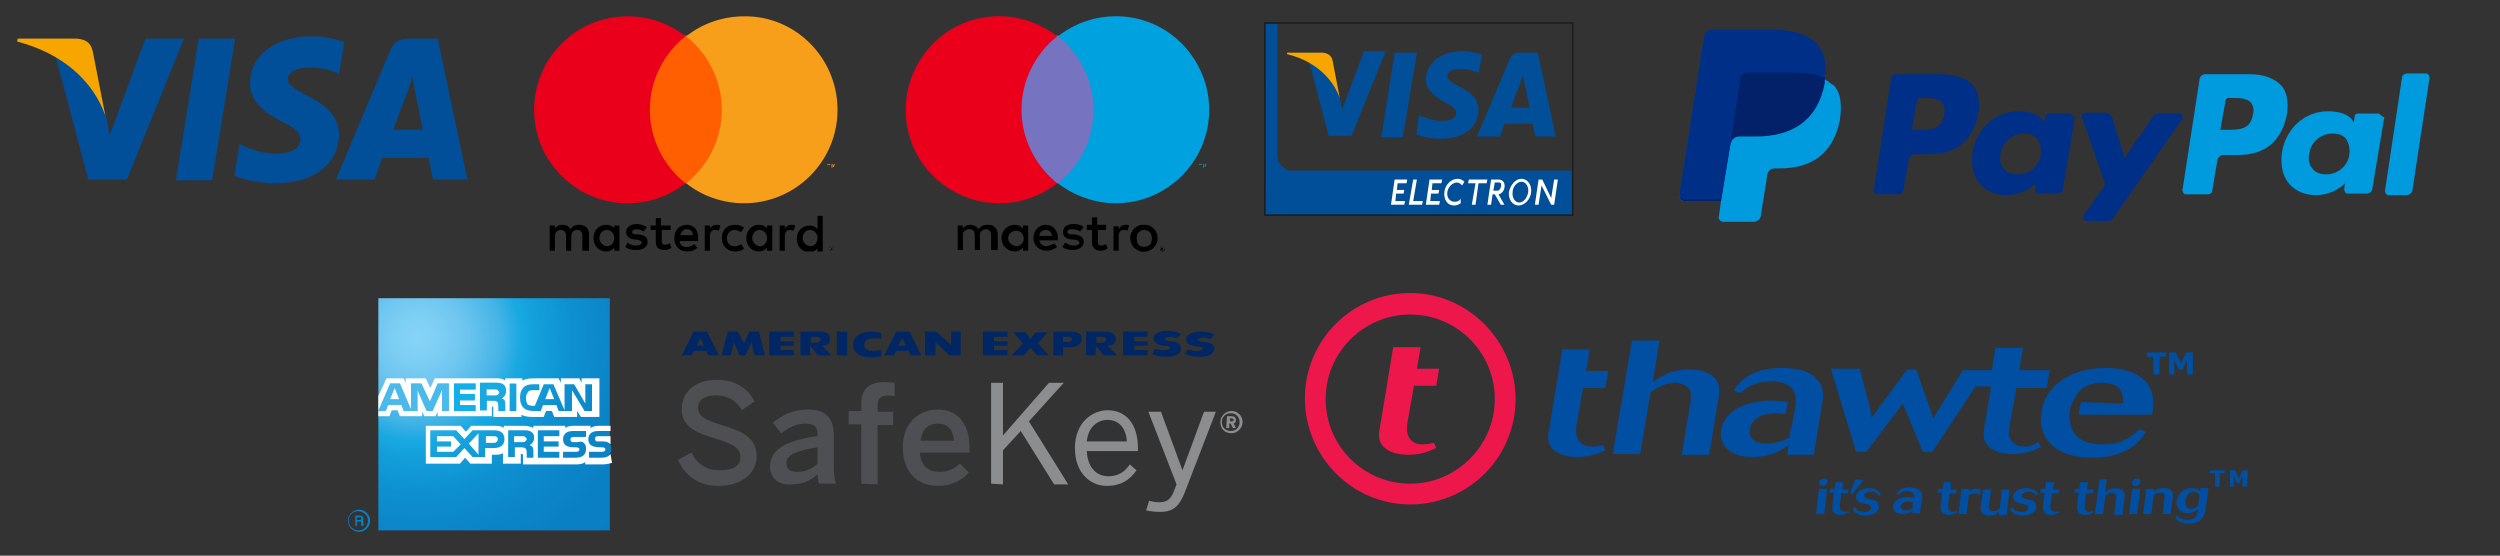 <?xml version="1.0" encoding="utf-8"?>
<!-- Generator: Adobe Illustrator 22.0.1, SVG Export Plug-In . SVG Version: 6.00 Build 0)  -->
<svg version="1.1" id="Layer_1" xmlns="http://www.w3.org/2000/svg" xmlns:xlink="http://www.w3.org/1999/xlink" x="0px" y="0px"
	 viewBox="0 0 337 74.9" style="enable-background:new 0 0 337 74.9;" xml:space="preserve">
<rect x="0" y="0" width="337" height="74.9" fill="#333333" stroke="none"/>
<style type="text/css">
	.st0{fill:#004F98;}
	.st1{fill:#F7A600;}
	.st2{fill:#FFFFFF;}
	.st3{fill:none;stroke:#1D1D1B;stroke-width:0.216;stroke-miterlimit:2.613;}
	.st4{clip-path:url(#SVGID_2_);}
	.st5{clip-path:url(#SVGID_4_);fill:#FF5F00;}
	.st6{clip-path:url(#SVGID_6_);fill:#EB001B;}
	.st7{clip-path:url(#SVGID_8_);fill:#F79E1B;}
	.st8{fill:#7673C0;}
	.st9{fill:#EB001B;}
	.st10{fill:#00A1DF;}
	.st11{fill:#009BDE;}
	.st12{fill:#002F87;}
	.st13{fill:#022169;}
	.st14{fill:#004FA3;}
	.st15{fill:#ED174C;}
	.st16{clip-path:url(#SVGID_10_);fill:url(#SVGID_11_);}
	.st17{fill:#0A7EC2;}
	.st18{fill:#19A9E1;}
	.st19{fill:#12B0E6;}
	.st20{fill:#4ABAEB;}
	.st21{fill:#4D4F53;}
	.st22{fill:#8B8D8E;}
	.st23{fill:#002663;}
</style>
<path class="st0" d="M212,23v6h-41.5l-0.1-25.9h1.8V21c0,1.1,0.9,2,2,2H212L212,23z"/>
<polygon class="st0" points="186.2,18.5 188,7.1 191,7.1 189.1,18.5 "/>
<path class="st0" d="M199.8,7.4c-0.6-0.2-1.5-0.5-2.6-0.5c-2.9,0-4.9,1.5-5,3.8c0,1.6,1.5,2.5,2.6,3.1c1.1,0.6,1.5,0.9,1.5,1.4
	c0,0.8-0.9,1.1-1.8,1.1c-1.2,0-1.8-0.2-2.8-0.6l-0.4-0.2l-0.4,2.6c0.7,0.3,2,0.6,3.3,0.6c3.1,0,5.1-1.5,5.1-3.9
	c0-1.3-0.8-2.3-2.5-3.1c-1-0.5-1.7-0.9-1.7-1.4s0.5-1,1.7-1c1,0,1.7,0.2,2.2,0.4l0.3,0.1L199.8,7.4L199.8,7.4z"/>
<path class="st0" d="M203.7,14.5c0.2-0.7,1.2-3.2,1.2-3.2s0.2-0.7,0.4-1.1l0.2,1c0,0,0.6,2.7,0.7,3.3
	C205.7,14.5,204.3,14.5,203.7,14.5L203.7,14.5z M207.3,7.1H205c-0.7,0-1.2,0.2-1.5,0.9l-4.4,10.4h3.1c0,0,0.5-1.4,0.6-1.7
	c0.3,0,3.3,0,3.8,0c0.1,0.4,0.4,1.7,0.4,1.7h2.7L207.3,7.1L207.3,7.1z"/>
<path class="st0" d="M183.8,7.1l-2.9,7.7l-0.3-1.6c-0.5-1.8-2.2-3.8-4.1-4.8l2.6,9.9h3.1l4.6-11.4h-3L183.8,7.1L183.8,7.1z"/>
<path class="st1" d="M178.2,7.1h-4.7v0.2c3.7,0.9,6.1,3.2,7.1,5.9l-1-5.2C179.4,7.4,178.8,7.1,178.2,7.1L178.2,7.1z"/>
<polygon class="st2" points="187.5,27.6 188,27.6 188,27.6 189.3,27.6 189.4,27.1 188.1,27.1 188.2,26.1 189.2,26.1 189.3,25.6 
	188.3,25.6 188.4,24.7 189.6,24.7 189.7,24.2 188,24.2 "/>
<polygon class="st2" points="192.2,27.6 192.7,27.6 192.7,27.6 194,27.6 194.1,27.1 192.8,27.1 192.9,26.1 193.9,26.1 194,25.6 
	193,25.6 193.1,24.7 194.3,24.7 194.4,24.2 192.7,24.2 "/>
<polygon class="st2" points="189.9,27.6 190.4,27.6 190.4,27.6 191.7,27.6 191.8,27.1 190.5,27.1 191,24.2 190.5,24.2 "/>
<polygon class="st2" points="198.4,27.6 198.9,27.6 198.9,27.6 198.9,27.6 199.3,24.7 200.4,24.7 200.5,24.2 198,24.2 197.9,24.7 
	198.9,24.7 "/>
<path class="st2" d="M200.5,27.6h0.5l0,0l0,0l0.2-1.4h0.3l0.8,1.4h0.5l-0.8-1.4c1-0.2,1.2-2,0-2h-1L200.5,27.6L200.5,27.6z"/>
<path class="st0" d="M201.3,25.7h0.6c0.4,0,0.7-1.1,0.2-1.1h-0.6L201.3,25.7L201.3,25.7z"/>
<path class="st2" d="M205.1,24.1c0.8,0,1.4,0.8,1.3,1.8c-0.1,1-0.9,1.8-1.7,1.8s-1.4-0.8-1.3-1.8C203.6,24.9,204.3,24.1,205.1,24.1
	L205.1,24.1z"/>
<path class="st0" d="M205.1,24.5c0.6,0,1,0.7,0.9,1.4c-0.1,0.7-0.6,1.4-1.2,1.4c-0.6,0-1-0.7-0.9-1.4
	C203.9,25.2,204.5,24.5,205.1,24.5L205.1,24.5z"/>
<polygon class="st2" points="206.9,27.6 207.4,27.6 207.4,27.6 207.4,27.6 207.8,25 209.1,27.6 209.5,27.6 210,24.2 209.5,24.2 
	209.1,26.7 207.9,24.2 207.4,24.2 "/>
<path class="st2" d="M196.5,24.1c0.4,0,0.7,0.2,0.9,0.4l-0.3,0.5c-0.2-0.2-0.4-0.4-0.7-0.4c-0.6,0-1.2,0.6-1.3,1.3
	c-0.1,0.7,0.3,1.3,1,1.3c0.3,0,0.6-0.1,0.8-0.4v0.6c-0.3,0.2-0.6,0.3-0.9,0.3c-0.9,0-1.4-0.8-1.3-1.8
	C194.8,24.9,195.6,24.1,196.5,24.1L196.5,24.1z"/>
<polygon class="st3" points="170.5,3.1 212,3.1 212,29 170.5,29 "/>
<g>
	<polygon class="st0" points="23.7,24.3 26.8,5.2 31.7,5.2 28.6,24.3 	"/>
	<path class="st0" d="M46.4,5.7c-1-0.4-2.5-0.8-4.4-0.8c-4.9,0-8.3,2.6-8.3,6.3c0,2.7,2.4,4.2,4.3,5.2c1.9,0.9,2.5,1.5,2.5,2.4
		c0,1.3-1.5,1.9-3,1.9c-2,0-3-0.3-4.6-1l-0.6-0.3l-0.7,4.3c1.2,0.5,3.3,1,5.5,1c5.2,0,8.5-2.5,8.6-6.5c0-2.2-1.3-3.8-4.1-5.2
		c-1.7-0.9-2.8-1.5-2.8-2.3s0.9-1.6,2.8-1.6c1.6,0,2.8,0.3,3.7,0.7l0.4,0.2L46.4,5.7L46.4,5.7z"/>
	<path class="st0" d="M53,17.5c0.4-1.1,2-5.3,2-5.3s0.4-1.1,0.6-1.8l0.3,1.6c0,0,0.9,4.6,1.1,5.5C56.3,17.5,53.9,17.5,53,17.5
		L53,17.5z M59,5.2h-3.8c-1.2,0-2.1,0.3-2.6,1.6l-7.3,17.4h5.2c0,0,0.8-2.3,1-2.9c0.6,0,5.6,0,6.3,0c0.1,0.7,0.6,2.9,0.6,2.9H63
		L59,5.2L59,5.2z"/>
	<path class="st0" d="M19.6,5.2l-4.8,13l-0.5-2.6c-0.9-3-3.7-6.3-6.8-8l4.4,16.6h5.2l7.7-19L19.6,5.2L19.6,5.2z"/>
	<path class="st1" d="M10.3,5.2H2.4L2.3,5.6c6.2,1.6,10.3,5.4,11.9,10l-1.7-8.7C12.2,5.6,11.4,5.3,10.3,5.2L10.3,5.2z"/>
</g>
<g>
	<g>
		<g>
			<g>
				<defs>
					<rect id="SVGID_1_" x="72" y="2.1" width="40.9" height="31.8"/>
				</defs>
				<clipPath id="SVGID_2_">
					<use xlink:href="#SVGID_1_"  style="overflow:visible;"/>
				</clipPath>
				<path class="st4" d="M79.4,33.7v-2.1c0-0.8-0.5-1.3-1.3-1.3c-0.4,0-0.9,0.1-1.2,0.6c-0.2-0.4-0.6-0.6-1.1-0.6
					c-0.4,0-0.7,0.1-1,0.5v-0.4h-0.7v3.4h0.7v-1.9c0-0.6,0.3-0.9,0.8-0.9s0.7,0.3,0.7,0.9v1.9H77v-1.9c0-0.6,0.3-0.9,0.8-0.9
					s0.7,0.3,0.7,0.9v1.9h0.9V33.7z M90.3,30.4h-1.2v-1h-0.7v1h-0.7V31h0.7v1.5c0,0.8,0.3,1.2,1.2,1.2c0.3,0,0.7-0.1,0.9-0.3
					l-0.2-0.6c-0.2,0.1-0.5,0.2-0.6,0.2c-0.4,0-0.5-0.2-0.5-0.6V31h1.2v-0.6H90.3z M96.6,30.3c-0.4,0-0.7,0.2-0.9,0.5v-0.4H95v3.4
					h0.7v-1.9c0-0.6,0.2-0.9,0.7-0.9c0.1,0,0.3,0,0.5,0.1l0.2-0.7C96.9,30.3,96.7,30.3,96.6,30.3 M87.2,30.6
					c-0.4-0.2-0.8-0.4-1.4-0.4c-0.8,0-1.4,0.4-1.4,1.1c0,0.5,0.4,0.9,1.2,1h0.3c0.4,0.1,0.6,0.2,0.6,0.4c0,0.3-0.3,0.4-0.8,0.4
					s-0.9-0.2-1.1-0.4l-0.3,0.6c0.4,0.3,0.9,0.4,1.5,0.4c1,0,1.5-0.5,1.5-1.1s-0.4-0.9-1.2-1h-0.3c-0.3,0-0.6-0.1-0.6-0.3
					c0-0.2,0.2-0.4,0.6-0.4s0.8,0.2,1,0.3L87.2,30.6z M106.7,30.3c-0.4,0-0.7,0.2-0.9,0.5v-0.4h-0.7v3.4h0.7v-1.9
					c0-0.6,0.2-0.9,0.7-0.9c0.1,0,0.3,0,0.5,0.1l0.2-0.7C107,30.3,106.8,30.3,106.7,30.3 M97.3,32.1c0,1,0.7,1.8,1.8,1.8
					c0.5,0,0.8-0.1,1.2-0.4l-0.4-0.6c-0.3,0.2-0.6,0.3-0.9,0.3c-0.6,0-1-0.4-1-1.1c0-0.6,0.4-1.1,1-1.1c0.3,0,0.6,0.1,0.9,0.3
					l0.4-0.6c-0.4-0.3-0.7-0.4-1.2-0.4C98,30.3,97.3,31,97.3,32.1 M104.1,32.1v-1.7h-0.7v0.4c-0.2-0.3-0.6-0.5-1.1-0.5
					c-0.9,0-1.7,0.7-1.7,1.8c0,1,0.7,1.8,1.7,1.8c0.5,0,0.8-0.2,1.1-0.5v0.4h0.7V32.1z M101.4,32.1c0-0.6,0.4-1.1,1-1.1s1,0.5,1,1.1
					c0,0.6-0.4,1.1-1,1.1C101.8,33.1,101.4,32.6,101.4,32.1 M92.6,30.3c-1,0-1.7,0.7-1.7,1.8c0,1.1,0.7,1.8,1.7,1.8
					c0.5,0,1-0.1,1.4-0.5l-0.4-0.5c-0.3,0.2-0.6,0.4-1,0.4c-0.5,0-0.9-0.2-1-0.8h2.5c0-0.1,0-0.2,0-0.3C94.2,31,93.5,30.3,92.6,30.3
					 M92.6,30.9c0.5,0,0.8,0.3,0.8,0.8h-1.7C91.8,31.3,92.1,30.9,92.6,30.9 M110.9,32.1v-3h-0.7v1.8c-0.2-0.3-0.6-0.5-1.1-0.5
					c-0.9,0-1.7,0.7-1.7,1.8c0,1,0.7,1.8,1.7,1.8c0.5,0,0.8-0.2,1.1-0.5v0.4h0.7V32.1z M108.2,32.1c0-0.6,0.4-1.1,1-1.1s1,0.5,1,1.1
					c0,0.6-0.4,1.1-1,1.1C108.6,33.1,108.2,32.6,108.2,32.1 M83.5,32.1v-1.7h-0.7v0.4c-0.2-0.3-0.6-0.5-1.1-0.5
					c-0.9,0-1.7,0.7-1.7,1.8c0,1,0.7,1.8,1.7,1.8c0.5,0,0.8-0.2,1.1-0.5v0.4h0.7V32.1z M80.8,32.1c0-0.6,0.4-1.1,1-1.1s1,0.5,1,1.1
					c0,0.6-0.4,1.1-1,1.1C81.2,33.1,80.8,32.6,80.8,32.1 M112.1,33.2L112.1,33.2c0.1,0,0.2,0,0.2,0.1l0.1,0.1v0.1v0.1
					c0,0,0,0.1-0.1,0.1l-0.1,0.1h-0.1H112c0,0-0.1,0-0.1-0.1l-0.1-0.1v-0.1v-0.1c0,0,0-0.1,0.1-0.1S112,33.2,112.1,33.2L112.1,33.2
					 M112.1,33.8L112.1,33.8c0.1,0,0.2,0,0.2-0.1c0,0,0-0.1,0.1-0.1v-0.1v-0.1c0,0,0-0.1-0.1-0.1c0,0-0.1,0-0.1-0.1h-0.1H112
					c0,0-0.1,0-0.1,0.1s0,0.1-0.1,0.1v0.1v0.1c0,0,0,0.1,0.1,0.1C111.9,33.7,112,33.7,112.1,33.8L112.1,33.8 M112.1,33.4
					C112.2,33.4,112.2,33.4,112.1,33.4C112.2,33.4,112.2,33.5,112.1,33.4c0.1,0.1,0.1,0.1,0.1,0.2c0,0,0,0-0.1,0l0.1,0.1h-0.1
					l-0.1-0.1l0,0v0.1l0,0L112.1,33.4C112,33.4,112.1,33.4,112.1,33.4z M112.1,33.5L112.1,33.5L112.1,33.5
					C112.2,33.6,112.2,33.6,112.1,33.5L112.1,33.5L112.1,33.5C112.2,33.5,112.1,33.5,112.1,33.5L112.1,33.5z"/>
			</g>
		</g>
	</g>
	<g>
		<g>
			<g>
				<defs>
					<rect id="SVGID_3_" x="72" y="2.1" width="40.9" height="31.8"/>
				</defs>
				<clipPath id="SVGID_4_">
					<use xlink:href="#SVGID_3_"  style="overflow:visible;"/>
				</clipPath>
				<rect x="86.9" y="4.8" class="st5" width="11" height="19.9"/>
			</g>
		</g>
	</g>
	<g>
		<g>
			<g>
				<defs>
					<rect id="SVGID_5_" x="72" y="2.1" width="40.9" height="31.8"/>
				</defs>
				<clipPath id="SVGID_6_">
					<use xlink:href="#SVGID_5_"  style="overflow:visible;"/>
				</clipPath>
				<path class="st6" d="M87.6,14.8c0-4,1.9-7.6,4.8-9.9c-2.1-1.7-4.9-2.7-7.8-2.7c-7,0-12.6,5.7-12.6,12.6c0,7,5.7,12.6,12.6,12.6
					c2.9,0,5.7-1,7.8-2.7C89.5,22.4,87.6,18.8,87.6,14.8"/>
			</g>
		</g>
	</g>
	<g>
		<g>
			<g>
				<defs>
					<rect id="SVGID_7_" x="72" y="2.1" width="40.9" height="31.8"/>
				</defs>
				<clipPath id="SVGID_8_">
					<use xlink:href="#SVGID_7_"  style="overflow:visible;"/>
				</clipPath>
				<path class="st7" d="M112.9,14.8c0,7-5.7,12.6-12.6,12.6c-2.9,0-5.7-1-7.8-2.7c2.9-2.3,4.8-5.9,4.8-9.9s-1.9-7.6-4.8-9.9
					c2.1-1.7,4.9-2.7,7.8-2.7C107.2,2.1,112.9,7.8,112.9,14.8 M111.7,22.6v-0.4h0.2v-0.1h-0.4v0.1h0.2L111.7,22.6L111.7,22.6z
					 M112.5,22.6v-0.5h-0.1l-0.1,0.3l-0.1-0.3h-0.1v0.5h0.1v-0.4l0.1,0.3h0.1l0.1-0.3V22.6L112.5,22.6z"/>
			</g>
		</g>
	</g>
</g>
<path d="M134.5,33.7v-2.1c0-0.7-0.5-1.3-1.2-1.3c-0.1,0-0.1,0-0.2,0c-0.5,0-0.9,0.2-1.2,0.6c-0.2-0.4-0.7-0.6-1.1-0.6
	c-0.4,0-0.8,0.2-1,0.5v-0.4h-0.7v3.3h0.7v-1.9c-0.1-0.4,0.2-0.8,0.7-0.9c0.1,0,0.1,0,0.2,0c0.5,0,0.7,0.3,0.7,0.9v1.9h0.7v-1.9
	c-0.1-0.4,0.2-0.8,0.7-0.9h0.1c0.5,0,0.7,0.3,0.7,0.9v1.9H134.5z M138.6,32.1v-1.7h-0.7v0.4c-0.3-0.3-0.6-0.5-1.1-0.5
	c-1,0-1.8,0.8-1.8,1.8c0,1,0.8,1.8,1.8,1.8c0.4,0,0.8-0.2,1.1-0.5v0.4h0.7V32.1z M135.9,32.1c0-0.6,0.5-1,1.1-1s1,0.5,1,1.1
	c0,0.5-0.5,1-1,1C136.4,33.1,135.9,32.7,135.9,32.1L135.9,32.1L135.9,32.1z M154.2,30.3c0.2,0,0.5,0,0.7,0.1s0.4,0.2,0.6,0.4
	c0.2,0.2,0.3,0.3,0.4,0.6c0.2,0.4,0.2,1,0,1.4c-0.1,0.2-0.2,0.4-0.4,0.6c-0.2,0.2-0.4,0.3-0.6,0.4c-0.5,0.2-1,0.2-1.4,0
	c-0.2-0.1-0.4-0.2-0.6-0.4c-0.2-0.2-0.3-0.3-0.4-0.6c-0.2-0.4-0.2-1,0-1.4c0.1-0.2,0.2-0.4,0.4-0.6s0.4-0.3,0.6-0.4
	C153.7,30.3,153.9,30.3,154.2,30.3L154.2,30.3z M154.2,31c-0.1,0-0.3,0-0.4,0.1c-0.1,0.1-0.2,0.1-0.3,0.2s-0.2,0.2-0.2,0.4
	c-0.1,0.3-0.1,0.6,0,0.9c0,0.1,0.1,0.3,0.2,0.4c0.1,0.1,0.2,0.2,0.3,0.2c0.3,0.1,0.6,0.1,0.8,0c0.1,0,0.3-0.1,0.4-0.2
	c0.1-0.1,0.2-0.2,0.2-0.4c0.1-0.3,0.1-0.6,0-0.9c0-0.1-0.1-0.3-0.2-0.4c-0.1-0.1-0.2-0.2-0.4-0.2C154.5,31,154.3,31,154.2,31
	L154.2,31z M142.6,32.1c0-1.1-0.7-1.8-1.6-1.8c-1,0-1.7,0.8-1.7,1.8c0,1,0.8,1.7,1.8,1.7c0.5,0,1-0.2,1.4-0.5l-0.4-0.5
	c-0.3,0.2-0.6,0.3-1,0.4c-0.5,0-0.9-0.3-1-0.8h2.5C142.6,32.2,142.6,32.2,142.6,32.1z M140.1,31.8c0-0.5,0.4-0.8,0.9-0.8
	s0.8,0.4,0.8,0.8l0,0H140.1z M145.6,31.2c-0.3-0.2-0.7-0.3-1.1-0.3c-0.4,0-0.6,0.1-0.6,0.4c0,0.2,0.3,0.3,0.6,0.3h0.4
	c0.7,0.1,1.2,0.4,1.2,1s-0.6,1.1-1.5,1.1c-0.5,0-1-0.1-1.4-0.4l0.4-0.6c0.3,0.2,0.7,0.4,1.1,0.4c0.5,0,0.8-0.1,0.8-0.4
	c0-0.2-0.2-0.3-0.6-0.4h-0.4c-0.8-0.1-1.2-0.4-1.2-1c0-0.7,0.5-1.1,1.4-1.1c0.5,0,1,0.1,1.4,0.4L145.6,31.2z M149.1,31H148v1.5
	c0,0.4,0.1,0.6,0.5,0.6c0.2,0,0.4-0.1,0.6-0.2l0.2,0.6c-0.3,0.2-0.6,0.3-0.9,0.3c-0.9,0-1.2-0.5-1.2-1.2V31h-0.7v-0.7h0.7v-1h0.7v1
	h1.2V31z M151.7,30.3c0.2,0,0.4,0,0.5,0.1l-0.2,0.7c-0.1-0.1-0.3-0.1-0.5-0.1c-0.5,0-0.7,0.3-0.7,0.9v1.9h-0.7v-3.3h0.7v0.4
	C151,30.5,151.3,30.3,151.7,30.3L151.7,30.3z M156.7,33.2h0.1c0,0,0.1,0,0.1,0.1l0.1,0.1c0,0.1,0,0.2,0,0.3c0,0,0,0.1-0.1,0.1
	l-0.1,0.1h-0.1c-0.1,0-0.3-0.1-0.3-0.2c0-0.1,0-0.2,0-0.3c0,0,0-0.1,0.1-0.1L156.7,33.2C156.6,33.3,156.7,33.2,156.7,33.2
	L156.7,33.2z M156.7,33.8h0.1c0,0,0.1,0,0.1-0.1c0.1-0.1,0.1-0.3,0-0.4c0,0,0,0-0.1-0.1h-0.1h-0.1c0,0-0.1,0-0.1,0.1
	c-0.1,0.1-0.1,0.3,0,0.4C156.6,33.8,156.6,33.8,156.7,33.8L156.7,33.8z M156.7,33.4C156.8,33.4,156.8,33.4,156.7,33.4
	c0.1,0,0.1,0.1,0.1,0.1s0,0,0,0.1c0,0,0,0-0.1,0l0.1,0.1h-0.1l-0.1-0.1l0,0v0.1h-0.1v-0.3L156.7,33.4z M156.7,33.5L156.7,33.5
	L156.7,33.5c0.1,0.1,0.1,0.1,0.1,0.1l0,0l0,0C156.8,33.5,156.7,33.5,156.7,33.5L156.7,33.5z"/>
<g id="_Group_">
	<rect x="137" y="4.8" class="st8" width="11" height="19.9"/>
	<path id="_Path_" class="st9" d="M137.7,14.8c0-3.9,1.8-7.5,4.8-9.9C137,0.6,129.1,1.5,124.8,7s-3.4,13.4,2.1,17.7
		c4.6,3.6,11,3.6,15.6,0C139.5,22.3,137.7,18.6,137.7,14.8z"/>
	<path class="st10" d="M161.8,22.6v-0.4h0.2v-0.1h-0.4v0.1h0.2V22.6L161.8,22.6z M162.6,22.6v-0.5h-0.1l-0.1,0.4l-0.1-0.4h-0.1v0.5
		h0.1v-0.4l0.1,0.3h0.1l0.1-0.3V22.6L162.6,22.6z"/>
	<path class="st10" d="M163,14.8c0,7-5.7,12.6-12.6,12.6c-2.8,0-5.6-1-7.8-2.7c5.5-4.3,6.4-12.2,2.1-17.7c-0.6-0.8-1.3-1.5-2.1-2.1
		c5.5-4.3,13.4-3.4,17.7,2.1C162,9.2,163,11.9,163,14.8L163,14.8z"/>
</g>
<g>
	<g>
		<g>
			<g>
				<path class="st11" d="M303.1,10h-5.8c-0.4,0-0.8,0.3-0.8,0.7l-2.3,14.9c0,0.3,0.2,0.6,0.4,0.6h3c0.3,0,0.6-0.2,0.6-0.4l0.7-4.2
					c0.1-0.4,0.4-0.7,0.8-0.7h1.9c3.8,0,6-1.9,6.7-5.6c0.2-1.6,0-2.9-0.8-3.8C306.5,10.5,305.1,10,303.1,10z M303.7,15.4
					c-0.3,2.1-1.9,2.1-3.5,2.1h-0.9l0.7-3.9c0-0.2,0.2-0.4,0.4-0.4h0.4c1,0,2,0,2.6,0.6C303.7,14.2,303.9,14.7,303.7,15.4z"/>
				<path class="st12" d="M261.5,10h-5.8c-0.4,0-0.8,0.3-0.8,0.7l-2.3,14.9c0,0.3,0.2,0.6,0.4,0.6h2.8c0.4,0,0.8-0.3,0.8-0.7l0.7-4
					c0.1-0.4,0.4-0.7,0.8-0.7h1.9c3.8,0,6-1.9,6.7-5.6c0.2-1.6,0-2.9-0.8-3.8C264.9,10.5,263.5,10,261.5,10z M262.1,15.4
					c-0.3,2.1-1.9,2.1-3.5,2.1h-0.9l0.7-3.9c0-0.2,0.2-0.4,0.4-0.4h0.4c1,0,2,0,2.6,0.6C262.1,14.2,262.2,14.7,262.1,15.4z"/>
				<path class="st12" d="M278.9,15.3h-2.8c-0.2,0-0.4,0.2-0.4,0.4l-0.1,0.8l-0.2-0.3c-0.6-0.9-2-1.2-3.3-1.2
					c-3.1,0-5.7,2.3-6.2,5.6c-0.2,1.7,0.1,3.2,1,4.2c0.9,1,2.1,1.5,3.6,1.5c2.5,0,3.9-1.6,3.9-1.6l-0.1,0.8c0,0.3,0.2,0.6,0.4,0.6
					h2.6c0.4,0,0.8-0.3,0.8-0.7l1.6-9.6C279.4,15.7,279.2,15.3,278.9,15.3z M275.1,20.8c-0.2,1.6-1.6,2.7-3.1,2.7
					c-0.8,0-1.5-0.2-1.9-0.8c-0.4-0.4-0.6-1.2-0.4-2c0.2-1.6,1.6-2.7,3.1-2.7c0.8,0,1.5,0.2,1.9,0.8C275,19.3,275.2,20,275.1,20.8z"
					/>
				<path class="st11" d="M320.6,15.3h-2.8c-0.2,0-0.4,0.2-0.4,0.4l-0.1,0.8l-0.2-0.3c-0.6-0.9-2-1.2-3.3-1.2
					c-3.1,0-5.7,2.3-6.2,5.6c-0.2,1.7,0.1,3.2,1,4.2c0.9,1,2.1,1.5,3.6,1.5c2.5,0,3.9-1.6,3.9-1.6l-0.1,0.8c0,0.3,0.2,0.6,0.4,0.6
					h2.6c0.4,0,0.8-0.3,0.8-0.7l1.6-9.6C321,15.7,320.8,15.3,320.6,15.3z M316.7,20.8c-0.2,1.6-1.6,2.7-3.1,2.7
					c-0.8,0-1.5-0.2-1.9-0.8c-0.4-0.4-0.6-1.2-0.4-2c0.2-1.6,1.6-2.7,3.1-2.7c0.8,0,1.5,0.2,1.9,0.8C316.6,19.3,316.8,20,316.7,20.8
					z"/>
				<path class="st12" d="M293.8,15.3H291c-0.2,0-0.6,0.1-0.7,0.3l-3.9,5.7l-1.7-5.5c-0.1-0.3-0.4-0.6-0.8-0.6h-2.8
					c-0.3,0-0.6,0.3-0.4,0.7l3.1,9l-2.9,4.1c-0.2,0.3,0,0.8,0.4,0.8h2.8c0.2,0,0.6-0.1,0.7-0.3l9.4-13.5
					C294.4,15.8,294.1,15.3,293.8,15.3z"/>
				<path class="st11" d="M323.8,10.4l-2.3,15.3c0,0.3,0.2,0.6,0.4,0.6h2.5c0.4,0,0.8-0.3,0.8-0.7l2.3-15.1c0-0.3-0.2-0.6-0.4-0.6
					h-2.7C324,10,323.8,10.2,323.8,10.4z"/>
			</g>
		</g>
	</g>
</g>
<g>
	<path class="st11" d="M246,10.7c0.3-2,0-3.3-1.1-4.6c-1.2-1.3-3.3-1.9-6.1-1.9h-8c-0.6,0-1,0.4-1.1,1l-3.3,21.1
		c-0.1,0.4,0.2,0.8,0.7,0.8h4.9l-0.3,2.1c-0.1,0.3,0.2,0.7,0.6,0.7h4.1c0.4,0,0.9-0.3,1-0.9v-0.2l0.8-5v-0.2c0.1-0.4,0.4-0.9,1-0.9
		h0.7c4,0,7.1-1.7,8.1-6.4c0.3-2,0.2-3.7-0.8-4.8C246.8,11.3,246.5,11,246,10.7L246,10.7"/>
	<path class="st13" d="M246,10.7c0.3-2,0-3.3-1.1-4.6c-1.2-1.3-3.3-1.9-6.1-1.9h-8c-0.6,0-1,0.4-1.1,1l-3.3,21.1
		c-0.1,0.4,0.2,0.8,0.7,0.8h4.9l1.3-7.9v0.2c0.1-0.6,0.6-1,1.1-1h2.3c4.6,0,8.3-1.9,9.3-7.3C245.9,11.1,246,10.9,246,10.7"/>
	<path class="st12" d="M234.6,10.7c0-0.3,0.2-0.6,0.6-0.8c0.1-0.1,0.2-0.1,0.4-0.1h6.2c0.8,0,1.5,0,2.1,0.1c0.2,0,0.3,0.1,0.6,0.1
		c0.2,0,0.3,0.1,0.4,0.1c0.1,0,0.1,0,0.2,0.1c0.3,0.1,0.6,0.2,0.9,0.3c0.3-2,0-3.3-1.1-4.6c-1.2-1.3-3.3-1.9-6.1-1.9h-8
		c-0.6,0-1,0.4-1.1,1l-3.3,21.1c-0.1,0.4,0.2,0.8,0.7,0.8h4.9l1.3-7.8L234.6,10.7z"/>
</g>
<path class="st14" d="M230.4,50.4c-0.7-0.4-1.6-0.6-2.7-0.6c-2.6,0-4.2,1.2-4.9,1.7l0.9-5.6H220l-2.6,15.3h3.7l1.4-8.3
	c0.9-0.7,2.1-1.3,3.3-1.3c0.6,0,1.2,0.2,1.6,0.5c0.7,0.6,0.6,1.5,0.4,2.6l-1.1,6.6h3.7l1.2-7.3C231.8,52.9,232.1,51.3,230.4,50.4z
	 M240.2,49.6c-4.3,0-5.7,1.9-6.5,3l0.9,0.4c0.7-0.6,1.8-1.6,4.2-1.6c1.1,0,2.6,0.3,3.1,1.5c0.2,0.5,0.2,1,0.1,1.4h0.1l-0.6,3.4h-0.1
	l-0.2,1.3c-0.8,0.4-1.8,0.8-3.1,0.8c-1.9,0-2.4-1-2.2-2c0.2-1.4,1.8-2.1,3.5-2.1c0.5,0,0.9,0.1,1.3,0.1l0.3-1.6
	c-0.7-0.1-1.4-0.2-2.3-0.2c-3.3,0-6.3,1.4-6.7,4c-0.3,2,1.2,3.6,4.2,3.6c2.7,0,4.2-1.1,4.9-1.6l-0.2,1.3h3.6l1.1-6.7
	c0.2-1,0.4-2.5-0.8-3.6C244.1,50.2,242.7,49.6,240.2,49.6z M272.9,60.2c-0.3,0-1.4,0-1.9-1c-0.2-0.4-0.3-0.8-0.1-1.8l0.9-5.1h4.1
	l0.4-2.4h-4.1l0.5-3H269l-0.5,3h-3.9l-3.4,5.5l-0.6,1c-0.2-0.6-0.2-0.7-0.4-1.2l-1.9-5.4h-1.2l-4.8,6.5c-0.1-0.5-0.1-0.7-0.2-1.2
	l-1.4-5.4h-3.9l3.4,11.2h1.4l4.9-6.5l2.7,6.5h1.3l5.8-8.8h2.1l-0.9,5.5c-0.2,1-0.2,2,0.7,2.7c0.9,0.8,2.4,0.9,3.1,0.9
	c1.8,0,2.9-0.5,3.8-0.9l-0.3-0.7C273.9,60.1,273.5,60.2,272.9,60.2z M280.6,54.2c0,0.1-0.2,0.3-0.3,1c0,0.3-0.1,0.5-0.1,0.7h9.9
	c0.2-1.2,0.5-3.3-1.2-4.8c-1.5-1.3-3.7-1.5-5-1.5c-5.1,0-8.2,2.6-8.7,5.9c-0.6,3.4,1.7,6.2,6.8,6.2c4.9,0,6.5-2.3,7.3-3.5l-0.9-0.3
	c-1.1,1-2.4,2-5,2c-3.8,0-4.3-2.2-4.4-3.4c0,0-0.1-0.3,0-1c0.1-0.8,0.3-1.1,0.3-1.1c0.6-1.3,1.4-2.8,4.1-2.8c2.8,0,2.8,1.8,2.8,2.8
	L280.6,54.2L280.6,54.2z M214.3,47.1h-3.7L208.8,58c-0.2,1-0.2,2,0.7,2.7c0.9,0.8,2.4,0.9,3.1,0.9c1.8,0,2.9-0.5,3.8-0.9l-0.3-0.7
	c-0.5,0.1-0.9,0.2-1.5,0.2c-0.3,0-1.4,0-1.9-1c-0.2-0.4-0.3-0.8-0.2-1.8l0.9-5.1h3l0.4-2.3h-3L214.3,47.1z"/>
<path class="st15" d="M190.1,39.5c-7.9,0-14.2,6.4-14.2,14.2S182.2,68,190.1,68c7.9,0,14.2-6.4,14.2-14.2S197.9,39.5,190.1,39.5z
	 M190.1,65.2c-6.3,0-11.4-5.1-11.4-11.4s5.1-11.4,11.4-11.4c6.3,0,11.4,5.1,11.4,11.4C201.5,60,196.4,65.2,190.1,65.2z M191.5,46.8
	h-3.7L186,57.7c-0.2,1-0.2,2,0.7,2.7c0.9,0.8,2.4,0.9,3.1,0.9c1.8,0,2.9-0.5,3.8-0.9l-0.3-0.7c-0.5,0.1-0.9,0.2-1.5,0.2
	c-0.3,0-1.4,0-1.9-1c-0.2-0.4-0.3-0.8-0.2-1.8l0.9-5.1h3l0.4-2.3h-3L191.5,46.8z"/>
<path class="st14" d="M292,48.1h-0.9v2.4h-0.8v-2.4h-0.9v-0.6h2.6L292,48.1L292,48.1z M295.6,50.5h-0.8v-2l-0.6,1.3h-0.5l-0.6-1.3v2
	h-0.7v-3h0.9L294,49l0.7-1.5h0.9V50.5L295.6,50.5z"/>
<path class="st14" d="M299.9,63.8h-0.7v1.8h-0.6v-1.8h-0.7v-0.4h2L299.9,63.8L299.9,63.8z M302.9,65.6h-0.6v-1.5l-0.4,1h-0.4l-0.4-1
	v1.5h-0.5v-2.2h0.7l0.5,1.1l0.5-1.1h0.7L302.9,65.6L302.9,65.6z"/>
<path class="st14" d="M245.9,64.5c-0.3,0-0.6,0.2-0.7,0.5c0,0.1,0,0.3,0.1,0.4s0.2,0.1,0.4,0.1c0.3,0,0.6-0.2,0.6-0.5
	C246.5,64.7,246.2,64.5,245.9,64.5z M244.8,69.3h1.1l0.4-3.4h-1.1L244.8,69.3z M248.5,65h-1.1l-0.1,0.9h-0.6l-0.1,0.5h0.6l-0.2,1.9
	c0,0.3,0,0.6,0.2,0.8c0.3,0.3,0.7,0.3,0.9,0.3c0.5,0,0.8-0.2,1.1-0.3l-0.1-0.2c-0.1,0-0.2,0.1-0.4,0.1c-0.1,0-0.4,0-0.6-0.3
	c-0.1-0.1-0.1-0.3-0.1-0.5l0.2-1.7h0.9l0.1-0.5h-0.9L248.5,65z M250.1,64.6l-0.7,1.9l0.3,0.1l1.5-1.9L250.1,64.6L250.1,64.6z
	 M252.2,66.3c0.8,0,1,0.3,1,0.5l0.3-0.1c0-0.1,0-0.3-0.3-0.5c-0.2-0.2-0.6-0.4-1.2-0.4c-1.2,0-1.8,0.6-1.8,1.1
	c-0.1,0.6,0.5,0.8,0.7,0.9s0.4,0.1,0.5,0.1c0.5,0.1,0.8,0.2,0.8,0.4c0,0.1,0,0.1,0,0.2c0,0,0,0.3-0.5,0.5c-0.1,0-0.3,0-0.4,0
	c-0.4,0-0.8-0.1-1-0.3c-0.1-0.1-0.1-0.2-0.2-0.3l-0.3,0.1c0,0.2,0,0.4,0.3,0.6c0.2,0.1,0.5,0.4,1.3,0.4c1.2,0,1.8-0.5,1.9-1.1
	c0-0.3-0.1-0.5-0.2-0.7c-0.2-0.2-0.5-0.3-0.7-0.3c-0.1,0-0.3-0.1-0.4-0.1c-0.3-0.1-0.7-0.2-0.7-0.5
	C251.3,66.5,251.6,66.3,252.2,66.3z M263,65h-1l-0.1,0.9h-0.6l-0.1,0.5h0.6l-0.2,1.9c0,0.3,0,0.6,0.2,0.8c0.3,0.3,0.7,0.3,0.9,0.3
	c0.5,0,0.8-0.2,1.1-0.3l-0.1-0.2c-0.1,0-0.2,0.1-0.4,0.1c-0.1,0-0.4,0-0.6-0.3c-0.1-0.1-0.1-0.3-0.1-0.5l0.2-1.7h0.9l0.1-0.5h-0.9
	L263,65z M265.4,66.3l0.1-0.4h-1.1l-0.4,3.4h1.1l0.3-2.6c0.2-0.1,0.4-0.2,0.8-0.2c0.3,0,0.5,0.1,0.7,0.2l0.1-0.8c-0.1,0-0.2,0-0.3,0
	C266,65.8,265.6,66.1,265.4,66.3z M269.6,68.5c-0.2,0.2-0.5,0.4-0.9,0.4c-0.5,0-0.7-0.3-0.6-0.7l0.3-2.2h-1.1l-0.3,2.3
	c0,0.3-0.1,1.2,1.2,1.2c0.7,0,1.1-0.3,1.3-0.5l-0.1,0.4h1.1l0.4-3.4h-1.1L269.6,68.5z M273.4,66.3c0.8,0,1,0.3,1,0.5l0.3-0.1
	c0-0.1,0-0.3-0.3-0.5c-0.2-0.2-0.6-0.4-1.2-0.4c-1.2,0-1.8,0.6-1.8,1.1c-0.1,0.6,0.5,0.8,0.7,0.9s0.4,0.1,0.5,0.1
	c0.5,0.1,0.8,0.2,0.8,0.4c0,0.1,0,0.1,0,0.2c0,0,0,0.3-0.5,0.5c-0.1,0-0.3,0-0.4,0c-0.4,0-0.8-0.1-1-0.3c-0.1-0.1-0.1-0.2-0.2-0.3
	l-0.3,0.1c0,0.2,0,0.4,0.3,0.6c0.2,0.1,0.5,0.4,1.3,0.4c1.2,0,1.8-0.5,1.9-1.1c0-0.3-0.1-0.5-0.2-0.7c-0.2-0.2-0.5-0.3-0.7-0.3
	c-0.1,0-0.3-0.1-0.4-0.1c-0.3-0.1-0.7-0.2-0.7-0.5C272.6,66.5,272.9,66.3,273.4,66.3z M276.9,65h-1.1l-0.1,0.9h-0.6l-0.1,0.5h0.6
	l-0.2,1.9c0,0.3,0,0.6,0.2,0.8c0.3,0.3,0.7,0.3,0.9,0.3c0.5,0,0.8-0.2,1.1-0.3l-0.1-0.2c-0.1,0-0.2,0.1-0.4,0.1
	c-0.1,0-0.4,0-0.6-0.3c-0.1-0.1-0.1-0.3-0.1-0.5l0.2-1.7h0.9l0.1-0.5h-0.9L276.9,65z M281.5,65h-1.1l-0.1,0.9h-0.6l-0.1,0.5h0.6
	l-0.2,1.9c0,0.3,0,0.6,0.2,0.8c0.3,0.3,0.7,0.3,0.9,0.3c0.5,0,0.8-0.2,1.1-0.3l-0.1-0.2c-0.1,0-0.2,0.1-0.4,0.1
	c-0.1,0-0.4,0-0.6-0.3c-0.1-0.1-0.1-0.3-0.1-0.5l0.2-1.7h0.9l0.1-0.5h-0.9L281.5,65z M286,66c-0.2-0.1-0.5-0.2-0.8-0.2
	c-0.7,0-1.2,0.4-1.4,0.5l0.2-1.7h-1l-0.6,4.7h1.1l0.3-2.5c0.3-0.2,0.6-0.4,0.9-0.4c0.2,0,0.3,0.1,0.4,0.2c0.2,0.2,0.2,0.5,0.1,0.8
	l-0.2,2h1.1l0.3-2.2C286.4,66.7,286.5,66.3,286,66z M288.1,64.5c-0.3,0-0.6,0.2-0.7,0.5c0,0.1,0,0.3,0.1,0.4s0.2,0.1,0.4,0.1
	c0.3,0,0.6-0.2,0.6-0.5C288.6,64.7,288.4,64.5,288.1,64.5z M287,69.3h1.1l0.4-3.4h-1.1L287,69.3z M291.7,65.8
	c-0.8,0-1.2,0.3-1.4,0.5l0.1-0.4h-1.1l-0.4,3.4h1.1l0.3-2.5c0.2-0.2,0.5-0.4,0.9-0.4s0.6,0.2,0.6,0.4c0,0.1,0,0.2,0,0.3l-0.3,2.2
	h1.1l0.3-2.3c0-0.3,0.1-0.6-0.2-0.9C292.4,65.9,292.1,65.8,291.7,65.8z M296.6,65.9v0.4c-0.1-0.2-0.4-0.5-1.2-0.5
	c-1,0-1.8,0.7-2,1.7c-0.1,1.1,0.7,1.7,1.5,1.7c0.4,0,0.9-0.2,1.2-0.4c0.1-0.1,0.1-0.1,0.2-0.2c0,0.4-0.1,0.9-0.5,1.2
	c-0.1,0.1-0.4,0.3-1,0.3c-0.4,0-0.8-0.2-1-0.3c-0.1-0.1-0.1-0.2-0.2-0.3l-0.3,0.1c0,0.2,0.1,0.4,0.3,0.6c0.3,0.2,0.8,0.4,1.4,0.4
	c0.7,0,1.3-0.2,1.6-0.5c0.5-0.4,0.6-0.9,0.7-1.4l0.4-2.9h-1.1V65.9z M296.3,68.2c-0.2,0.1-0.5,0.4-0.9,0.4c-0.5,0-0.9-0.4-0.8-1.1
	c0.1-0.8,0.6-1.2,1.1-1.2s0.7,0.3,0.8,0.4L296.3,68.2z M257.4,65.7c-1.2,0-1.6,0.6-1.8,0.9l0.3,0.1c0.2-0.2,0.5-0.5,1.2-0.5
	c0.3,0,0.7,0.1,0.9,0.4c0.1,0.2,0.1,0.3,0,0.5c-0.3-0.1-0.6-0.1-0.9-0.1c-0.9,0-1.8,0.4-1.9,1.2c-0.1,0.6,0.4,1.1,1.2,1.1
	c0.8,0,1.2-0.3,1.4-0.5v0.4h1l0.3-2c0-0.3,0.1-0.8-0.3-1.1C258.5,65.9,258.1,65.7,257.4,65.7z M257.8,68.6c-0.2,0.1-0.5,0.2-0.9,0.2
	c-0.5,0-0.7-0.3-0.7-0.6c0.1-0.4,0.5-0.6,1-0.6c0.3,0,0.5,0.1,0.7,0.1L257.8,68.6z"/>
<g>
	<g>
		<g>
			<g>
				<g>
					<defs>
						<path id="SVGID_9_" d="M51,40.2v31.3h31.2V61.2c0.1-0.2,0.2-0.4,0.2-0.7c0-0.3-0.1-0.5-0.2-0.7V40.2H51z"/>
					</defs>
					<clipPath id="SVGID_10_">
						<use xlink:href="#SVGID_9_"  style="overflow:visible;"/>
					</clipPath>
					
						<radialGradient id="SVGID_11_" cx="-103.329" cy="-366.085" r="0.709" gradientTransform="matrix(52.521 0 0 52.521 5483.225 19272.754)" gradientUnits="userSpaceOnUse">
						<stop  offset="0" style="stop-color:#86D4F7"/>
						<stop  offset="7.540000e-02" style="stop-color:#7FCFF4"/>
						<stop  offset="0.181" style="stop-color:#6BC4EE"/>
						<stop  offset="0.305" style="stop-color:#43B3E6"/>
						<stop  offset="0.371" style="stop-color:#19A9E1"/>
						<stop  offset="0.436" style="stop-color:#139FDA"/>
						<stop  offset="0.563" style="stop-color:#0E90D0"/>
						<stop  offset="0.696" style="stop-color:#0C86C8"/>
						<stop  offset="0.837" style="stop-color:#0A80C4"/>
						<stop  offset="1" style="stop-color:#0A7EC2"/>
					</radialGradient>
					<rect x="51" y="40.2" class="st16" width="31.4" height="31.3"/>
				</g>
			</g>
		</g>
	</g>
	<path class="st2" d="M51,56.1h1.5l0.3-0.8h0.8l0.3,0.8h3v-0.6l0.3,0.6h1.5l0.3-0.6v0.6h7.3v-1.3h0.1c0.1,0,0.1,0,0.1,0.2v1.2h3.8
		v-0.3c0.3,0.2,0.8,0.3,1.4,0.3h1.6l0.3-0.8h0.8l0.3,0.8h3.1v-0.8l0.5,0.8h2.5V51h-2.4v0.6L78.1,51h-2.5v0.6L75.3,51h-3.4
		c-0.6,0-1.1,0.1-1.5,0.3V51h-2.3v0.3c-0.3-0.2-0.6-0.3-1-0.3h-8.5L58,52.3L57.4,51h-2.7v0.6L54.4,51h-2.3L51,53.4L51,56.1L51,56.1z
		 M80,55.4h-1.2l-1.7-2.8v2.8h-1.8L75,54.6h-1.8l-0.3,0.8h-1c-0.4,0-1-0.1-1.3-0.4s-0.5-0.7-0.5-1.4c0-0.5,0.1-1,0.5-1.4
		c0.3-0.3,0.7-0.4,1.3-0.4h0.8v0.8h-0.8c-0.3,0-0.5,0-0.7,0.2c-0.1,0.2-0.3,0.4-0.3,0.8s0.1,0.7,0.2,0.9c0.1,0.1,0.4,0.2,0.6,0.2
		h0.4l1.2-2.9h1.3l1.5,3.5v-3.5h1.3l1.5,2.6v-2.6h0.9v3.6C79.8,55.4,80,55.4,80,55.4z M69.6,55.4h-0.9v-3.7h0.9V55.4L69.6,55.4z
		 M68.2,52.7c0,0.6-0.4,0.9-0.6,1c0.2,0.1,0.4,0.2,0.4,0.3c0.1,0.2,0.1,0.3,0.1,0.7v0.7h-0.9v-0.5c0-0.2,0-0.5-0.1-0.7
		C67,54.1,66.8,54,66.5,54h-0.9v1.3h-0.9v-3.7h2c0.4,0,0.8,0,1.1,0.2C68.1,52,68.2,52.3,68.2,52.7 M64.1,55.4h-2.9v-3.7h2.9v0.8H62
		v0.7h2V54h-2v0.7h2.1V55.4z M60.5,55.4h-0.9v-2.9l-1.3,2.9h-0.8l-1.3-2.9v2.9h-1.8l-0.3-0.8h-1.8L52,55.4h-1l1.6-3.7h1.3l1.5,3.5
		v-3.5h1.4l1.1,2.5l1.1-2.5h1.5L60.5,55.4L60.5,55.4z M74.7,53.8l-0.6-1.5l-0.6,1.5H74.7z M67.1,53.2c-0.1,0.1-0.3,0.1-0.4,0.1h-1.1
		v-0.8h1.1c0.2,0,0.3,0,0.4,0.1c0.1,0.1,0.2,0.2,0.2,0.3S67.2,53.1,67.1,53.2 M53.8,53.8l-0.6-1.5l-0.6,1.5H53.8z"/>
	<path class="st2" d="M68,59.2c0,1-0.8,1.2-1.5,1.2h-1.1v1.2h-1.7l-1.1-1.2l-1.1,1.2H58V58h3.5l1.1,1.2l1.1-1.2h2.8
		C67.3,58,68,58.2,68,59.2 M61.1,60.9h-2.2v-0.7h1.9v-0.7h-1.9v-0.7h2.2l1,1.1L61.1,60.9z M64.5,61.3l-1.3-1.5l1.3-1.4V61.3z
		 M66.6,59.7h-1.1v-0.9h1.1c0.3,0,0.5,0.1,0.5,0.4S66.9,59.7,66.6,59.7 M72.5,58h2.9v0.8h-2.1v0.7h2v0.7h-2v0.7h2.1v0.8h-2.9V58z
		 M71.4,60c0.2,0.1,0.4,0.2,0.4,0.3c0.1,0.2,0.1,0.3,0.1,0.7v0.7H71v-0.5c0-0.2,0-0.5-0.1-0.7c-0.1-0.1-0.3-0.2-0.6-0.2h-0.9v1.3
		h-0.9V58h2c0.4,0,0.8,0,1.1,0.2c0.3,0.2,0.4,0.4,0.4,0.8C72,59.6,71.6,59.9,71.4,60 M70.8,59.5c-0.1,0.1-0.3,0.1-0.4,0.1h-1.1v-0.8
		h1.1c0.2,0,0.3,0,0.4,0.1c0.1,0.1,0.2,0.2,0.2,0.3C71,59.3,70.9,59.4,70.8,59.5 M78.7,59.7c0.2,0.2,0.3,0.4,0.3,0.8
		c0,0.8-0.5,1.2-1.4,1.2h-1.7v-0.8h1.7c0.2,0,0.3,0,0.4-0.1c0.1-0.1,0.1-0.1,0.1-0.2c0-0.1,0-0.2-0.1-0.2c-0.1-0.1-0.2-0.1-0.3-0.1
		c-0.8,0-1.8,0-1.8-1.1c0-0.5,0.3-1.1,1.3-1.1H79v0.8h-1.6c-0.2,0-0.3,0-0.4,0.1c-0.1,0.1-0.1,0.1-0.1,0.3c0,0.1,0.1,0.2,0.2,0.3
		c0.1,0,0.2,0,0.3,0h0.5C78.2,59.5,78.5,59.5,78.7,59.7 M82.3,61.2c-0.2,0.3-0.6,0.5-1.2,0.5h-1.7v-0.8h1.7c0.2,0,0.3,0,0.4-0.1
		c0.1-0.1,0.1-0.1,0.1-0.2c0-0.1,0-0.2-0.1-0.2c-0.1-0.1-0.2-0.1-0.3-0.1c-0.8,0-1.9,0-1.9-1.1c0-0.5,0.3-1.1,1.3-1.1h1.7v-0.7h-1.6
		c-0.5,0-0.8,0.1-1.1,0.3v-0.3h-2.4c-0.4,0-0.8,0.1-1,0.3v-0.3h-4.3v0.3c-0.3-0.2-0.9-0.3-1.2-0.3h-2.8v0.3
		c-0.3-0.3-0.9-0.3-1.2-0.3h-3.2l-0.7,0.8l-0.7-0.8h-4.7v5.1H62l0.7-0.8l0.7,0.8h2.9v-1.2h0.3c0.4,0,0.8,0,1.2-0.2v1.4h2.4v-1.3h0.1
		c0.1,0,0.2,0,0.2,0.2v1.2h7.2c0.5,0,0.9-0.1,1.2-0.3v0.3h2.3c0.5,0,0.9-0.1,1.3-0.2L82.3,61.2L82.3,61.2z M82.3,58.8h-1.6
		c-0.2,0-0.3,0-0.4,0.1c-0.1,0.1-0.1,0.1-0.1,0.3c0,0.1,0.1,0.2,0.2,0.3c0.1,0,0.2,0,0.3,0h0.5c0.5,0,0.8,0.1,1,0.3l0.1,0.1V58.8
		L82.3,58.8z"/>
	<path class="st17" d="M49,70.9h-0.3c0-0.1,0-0.3,0-0.4c0-0.1,0-0.2-0.2-0.2h-0.4v0.6h-0.2v-1.4h0.6c0.2,0,0.5,0.1,0.5,0.4
		c0,0.2-0.1,0.3-0.1,0.3c0.1,0,0.1,0.1,0.1,0.3v0.2C49,70.8,49,70.8,49,70.9L49,70.9L49,70.9z M48.7,69.9c0-0.2-0.1-0.2-0.2-0.2
		h-0.4v0.4h0.4C48.6,70.1,48.7,70.1,48.7,69.9 M49.9,70.2c0-0.8-0.7-1.5-1.5-1.5s-1.5,0.7-1.5,1.5c0,0.8,0.7,1.5,1.5,1.5
		S49.9,71,49.9,70.2 M49.6,70.2c0,0.7-0.5,1.3-1.3,1.3c-0.7,0-1.3-0.6-1.3-1.3c0-0.7,0.5-1.3,1.3-1.3C49.1,69,49.6,69.5,49.6,70.2"
		/>
	<path class="st18" d="M68.2,52.7c0,0.6-0.4,0.9-0.6,1c0.2,0.1,0.4,0.2,0.4,0.3c0.1,0.2,0.1,0.3,0.1,0.7v0.7h-0.9v-0.5
		c0-0.2,0-0.5-0.1-0.7C67,54.1,66.8,54,66.5,54h-0.9v1.3h-0.9v-3.7h2c0.4,0,0.8,0,1.1,0.2C68.1,52,68.2,52.3,68.2,52.7"/>
	<polygon class="st19" points="64.1,55.4 61.2,55.4 61.2,51.7 64.1,51.7 64.1,52.5 62,52.5 62,53.1 64,53.1 64,53.9 62,53.9 
		62,54.6 64.1,54.6 	"/>
	<polygon class="st20" points="60.5,55.4 59.6,55.4 59.6,52.5 58.3,55.4 57.6,55.4 56.3,52.5 56.3,55.4 54.5,55.4 54.2,54.5 
		52.3,54.5 52,55.4 51,55.4 52.6,51.7 53.9,51.7 55.4,55.2 55.4,51.7 56.8,51.7 58,54.2 59,51.7 60.5,51.7 	"/>
	<path class="st2" d="M67.1,53.2c-0.1,0.1-0.3,0.1-0.4,0.1h-1.1v-0.8h1.1c0.2,0,0.3,0,0.4,0.1c0.1,0.1,0.2,0.2,0.2,0.3
		S67.2,53.1,67.1,53.2"/>
	<polygon class="st2" points="53.8,53.8 53.2,52.3 52.6,53.8 	"/>
</g>
<g>
	<g>
		<path class="st21" d="M91.4,62l1.8-1c0.8,1.6,2.1,2.4,3.8,2.4c1.7,0,2.8-0.5,2.8-1.8c0-1.2-0.9-1.7-3.1-2.4
			c-2.6-0.8-4.8-1.5-4.8-4.1c0-2.3,1.9-3.9,4.7-3.9c2.7,0,4.3,1.3,5.1,2.9l-1.7,1.2c-0.8-1.4-2-2-3.5-2s-2.4,0.6-2.4,1.6
			c0,1.3,1,1.7,3.2,2.4c2.6,0.8,4.7,1.6,4.7,4.2c0,2.2-1.9,4-5.2,4C94.2,65.5,92.3,64.1,91.4,62z M103.8,62.9c0-2.1,1.8-3.5,6.4-4.1
			v-0.3c0-1-0.5-1.4-1.6-1.4c-1.4,0-2.5,0.7-3.3,1.3l-1.1-1.4c1.1-1,2.7-1.8,4.7-1.8c2.6,0,3.5,1.3,3.5,3.6v4c0,1.2,0.1,1.9,0.3,2.4
			h-2.3c-0.1-0.4-0.2-0.7-0.2-1.3c-1,1-2.2,1.4-3.6,1.4C105,65.4,103.8,64.5,103.8,62.9z M110.2,62.5v-2.2c-2.7,0.4-4.2,1-4.2,2.1
			c0,0.8,0.5,1.2,1.4,1.2C108.6,63.6,109.5,63.2,110.2,62.5z M116.1,65.2v-8h-1.7v-1.8h1.7v-1c0-1.6,0.7-2.9,3.2-2.9
			c0.4,0,1.2,0.1,1.3,0.1v1.8c-0.1,0-0.5-0.1-0.8-0.1c-0.8,0-1.5,0.2-1.5,1.3v0.9h2.1v1.8h-2.1v8L116.1,65.2L116.1,65.2z
			 M121.7,60.3c0-3.7,2.6-5.1,4.7-5.1c2.2,0,4.3,1.3,4.3,5.3V61H124c0.1,1.8,1.2,2.6,2.6,2.6c1.3,0,2-0.4,2.8-1.1l1.2,1.2
			c-1,1.1-2.4,1.8-4.1,1.8C124,65.5,121.7,64,121.7,60.3z M128.6,59.4c-0.1-1.5-0.9-2.3-2.2-2.3c-1.1,0-2.1,0.6-2.3,2.3H128.6z"/>
		<path class="st22" d="M133.6,65.2V51.6h1.6v7.1l6.2-7.1h2l-4.7,5.2l5.3,8.5h-1.9l-4.5-7.2l-2.4,2.6v4.6L133.6,65.2L133.6,65.2z
			 M144.9,60.4c0-3.5,2.4-5.1,4.4-5.1c2.3,0,4.1,1.6,4.1,5.2v0.3h-6.9c0.1,2.2,1.3,3.4,2.9,3.4c1.4,0,2.2-0.6,2.9-1.6l0.9,0.8
			c-0.9,1.3-2.1,2.1-4,2.1C147,65.5,144.9,63.8,144.9,60.4z M151.9,59.5c-0.1-1.7-1-2.9-2.6-2.9c-1.3,0-2.6,0.9-2.8,2.9H151.9z
			 M154.5,68.8l0.4-1.3c0.3,0.1,0.8,0.2,1.4,0.2c1,0,1.5-0.4,1.9-1.4l0.4-1l-3.8-9.8h1.7l2.9,7.9l0,0l2.9-7.9h1.6l-4.2,10.9
			c-0.7,1.7-1.4,2.6-3.3,2.6C155.5,69,155,68.9,154.5,68.8z M164.5,56.9c0-0.8,0.7-1.5,1.5-1.5s1.5,0.6,1.5,1.5
			c0,0.8-0.7,1.5-1.5,1.5C165.1,58.4,164.5,57.8,164.5,56.9z M167.1,56.9c0-0.7-0.5-1.2-1.2-1.2s-1.2,0.5-1.2,1.2s0.5,1.2,1.2,1.2
			S167.1,57.6,167.1,56.9z M165.4,56.1h0.6c0.4,0,0.6,0.2,0.6,0.5s-0.1,0.4-0.3,0.5l0.3,0.6h-0.4l-0.3-0.6h-0.2v0.6h-0.4L165.4,56.1
			L165.4,56.1z M166,56.8c0.2,0,0.3-0.1,0.3-0.2c0-0.1-0.1-0.2-0.3-0.2h-0.2v0.4C165.8,56.8,166,56.8,166,56.8z"/>
	</g>
	<path class="st23" d="M111.9,45.7c0-0.9-0.8-1-1.6-1c-0.3,0-0.7,0-1.1,0c-0.7,0-1.3,0-1.3,0v3.2h1.3v-1.2h0.1l1,1.2h1.8l-1.3-1.3
		C111.6,46.6,111.9,46.2,111.9,45.7z M110.1,46.2c-0.3,0-0.8,0-0.8,0v-0.8c0,0,0.7,0,0.8,0c0.3,0,0.5,0.1,0.5,0.4
		C110.6,46,110.4,46.2,110.1,46.2z M117.5,44.7c0.6,0,1,0.1,1.3,0.2v0.8c-0.2-0.1-0.6-0.1-1-0.1c-0.2,0-1.3,0-1.3,0.9
		c0,0.8,1,0.8,1.3,0.8c0.4,0,0.8-0.1,1-0.1V48c-0.2,0.1-0.7,0.2-1.3,0.2c-0.7,0-2.5-0.2-2.5-1.7C115,44.9,116.8,44.7,117.5,44.7z
		 M112.8,44.7h1.4v3.2h-1.4V44.7z M103.7,44.7h3.3v0.7h-1.8V46h1.8v0.6h-1.8v0.6h1.8v0.7h-3.3V44.7z M93.5,44.7l-1.6,3.2h1.3
		l0.3-0.6h1.7l0.3,0.6h1.4l-1.6-3.2H93.5z M93.9,46.6l0.5-1l0.5,1H93.9z M102.3,44.7l0.8,3.2h-1.4l-0.4-1.8l-0.8,1.8h-0.8l-0.8-1.8
		l-0.4,1.8h-1.2l0.8-3.2h1.4l0.8,1.6l0.7-1.6C101,44.7,102.3,44.7,102.3,44.7z M139.9,46.3l1.5,1.6h-1.6l-0.9-1l-0.9,1h-1.6l1.5-1.6
		l-1.3-1.5h1.6l0.7,0.9l0.7-0.9h1.6L139.9,46.3z M151.4,44.7h3.3v0.7h-1.8V46h1.8v0.6h-1.8v0.6h1.8v0.7h-3.3V44.7z M159.2,47
		c0,0.3-0.3,1.1-1.9,1.1c-1.3,0-1.8-0.3-2-0.4l0.4-0.7c0.6,0.2,1,0.2,1.3,0.2s0.7-0.1,0.7-0.3s-0.2-0.3-0.7-0.3s-1.4-0.2-1.5-0.9
		c0-0.7,0.7-1.1,1.8-1.1c0.6,0,1.4,0.1,1.9,0.4l-0.5,0.6c-0.4-0.1-0.7-0.2-1-0.2s-0.7,0.1-0.7,0.3s0.4,0.2,0.6,0.3
		c0.3,0,0.8,0,1.1,0.2C159.1,46.4,159.2,46.6,159.2,47z M163.7,47c0,0.3-0.3,1.1-1.9,1.1c-1.3,0-1.8-0.3-2.1-0.4l0.4-0.6
		c0.6,0.2,1,0.2,1.3,0.2s0.7-0.1,0.7-0.3c0-0.2-0.2-0.3-0.7-0.3s-1.5-0.2-1.5-0.9c0-0.7,0.8-1.1,1.9-1.1c0.6,0,1.4,0.1,1.9,0.4
		l-0.5,0.6c-0.4-0.1-0.7-0.2-1-0.2s-0.7,0.1-0.7,0.3c0,0.2,0.4,0.2,0.6,0.3c0.3,0,0.8,0,1.1,0.2C163.5,46.4,163.7,46.6,163.7,47z
		 M150.4,45.7c0-0.9-0.8-1-1.6-1c-0.3,0-0.7,0-1.1,0c-0.7,0-1.3,0-1.3,0v3.2h1.3v-1.2h0.1l1,1.2h1.8l-1.3-1.3
		C150.1,46.6,150.4,46.2,150.4,45.7z M148.6,46.2c-0.3,0-0.8,0-0.8,0v-0.8c0,0,0.7,0,0.8,0c0.3,0,0.5,0.1,0.5,0.4
		C149.1,46,148.9,46.2,148.6,46.2z M128.2,44.7h1.3v3.2H128l-1.9-1.8v1.8h-1.4v-3.2h1.5l2,1.8V44.7z M120.8,44.7l-1.6,3.2h1.3
		l0.3-0.6h1.7l0.3,0.6h1.4l-1.6-3.2H120.8z M121.1,46.6l0.5-1l0.5,1H121.1z M132.5,44.7h3.3v0.7H134V46h1.8v0.6H134v0.6h1.8v0.7
		h-3.3V44.7z M144.3,44.7c-0.3,0-0.6,0-1,0c-0.7,0-1.3,0-1.3,0v3.2h1.3v-1.1c0,0,0.5,0,0.9,0s0.7,0,1-0.2c0.4-0.2,0.6-0.4,0.6-0.9
		C145.9,44.9,145.1,44.7,144.3,44.7z M144,46.1c-0.3,0-0.7,0-0.7,0v-0.7c0,0,0.6,0,0.7,0c0.3,0,0.5,0.1,0.5,0.3
		C144.5,46,144.3,46.1,144,46.1z"/>
</g>
</svg>
